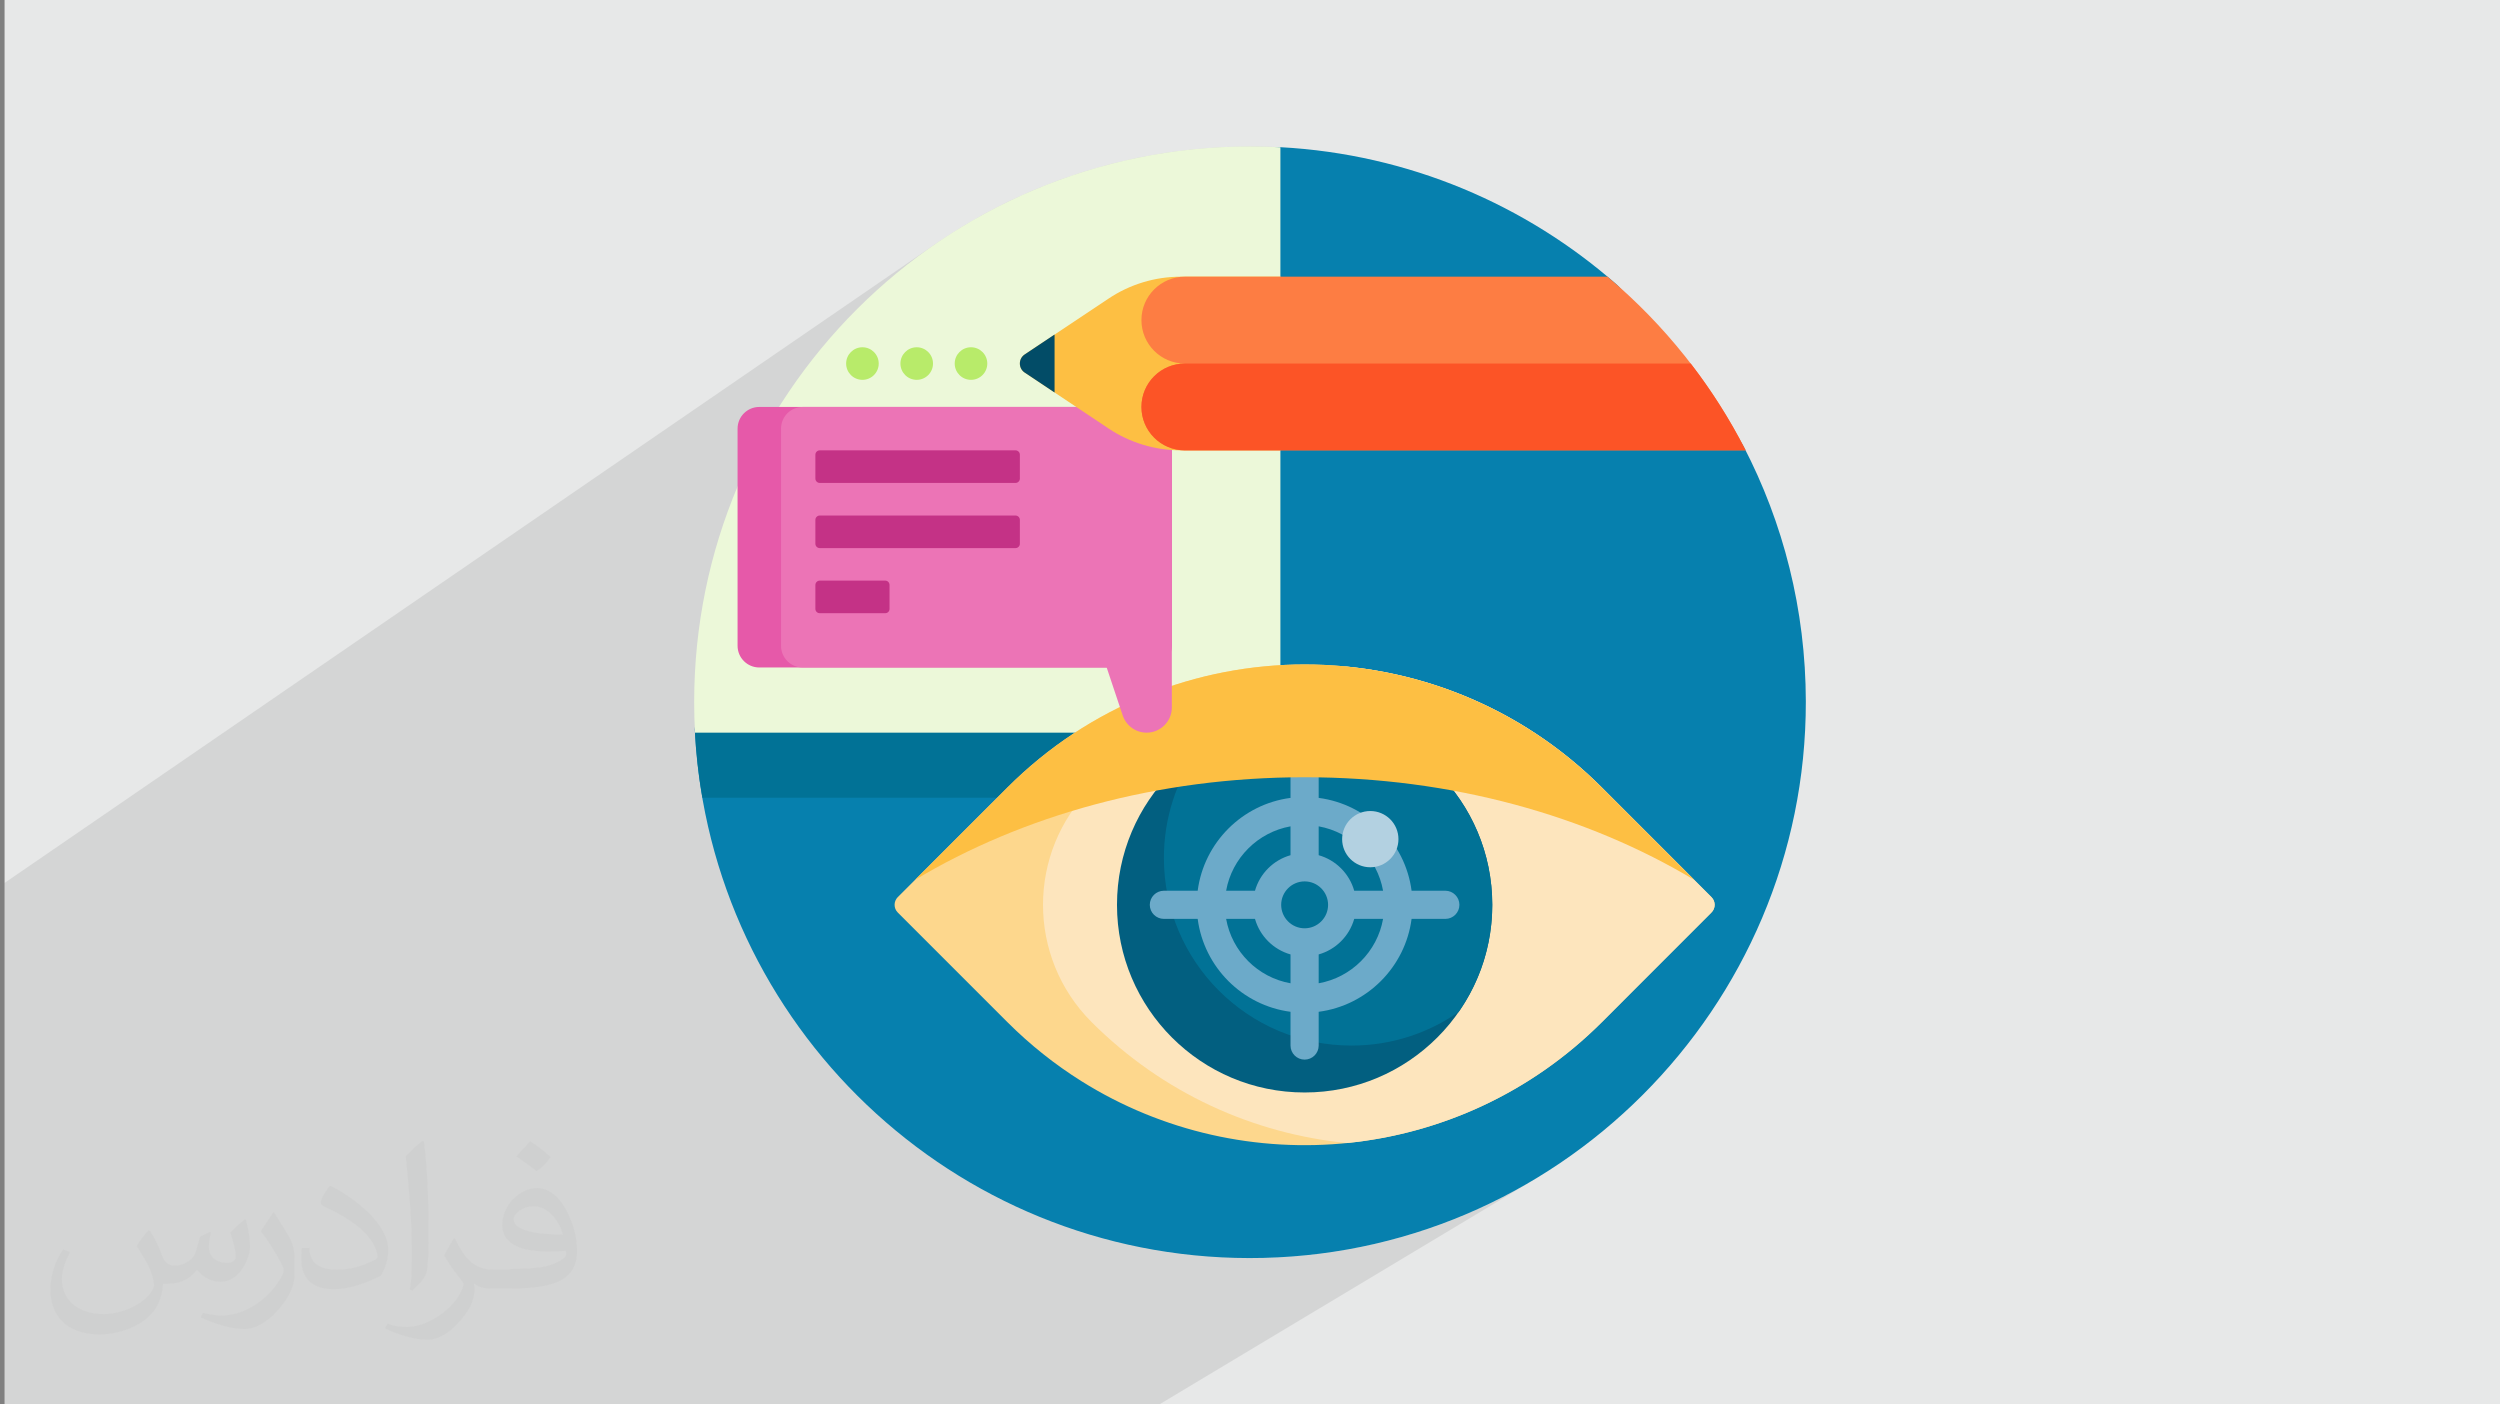 <?xml version="1.0" encoding="UTF-8"?>
<!DOCTYPE svg PUBLIC "-//W3C//DTD SVG 1.1//EN" "http://www.w3.org/Graphics/SVG/1.1/DTD/svg11.dtd">
<!-- Creator: CorelDRAW 2017 -->
<svg xmlns="http://www.w3.org/2000/svg" xml:space="preserve" width="356px" height="200px" version="1.1" style="shape-rendering:geometricPrecision; text-rendering:geometricPrecision; image-rendering:optimizeQuality; fill-rule:evenodd; clip-rule:evenodd"
viewBox="0 0 3560000 2000000"
 xmlns:xlink="http://www.w3.org/1999/xlink">
 <rect x="0" y="0" width="3560000" height="2000000" fill="#808080" stroke="none"/>
 <defs>
  <style type="text/css">
   <![CDATA[
    .fil3 {fill:#017296}
    .fil17 {fill:#024C67}
    .fil8 {fill:#025F80}
    .fil2 {fill:#0680AE}
    .fil9 {fill:#6CAAC9}
    .fil10 {fill:#B3D1E1}
    .fil5 {fill:#B8EB6A}
    .fil14 {fill:#C43286}
    .fil12 {fill:#E659A9}
    .fil0 {fill:#E7E8E8}
    .fil13 {fill:#EC74B6}
    .fil4 {fill:#ECF8D9}
    .fil16 {fill:#FC5426}
    .fil15 {fill:#FD7D43}
    .fil11 {fill:#FDBF43}
    .fil6 {fill:#FDD78D}
    .fil7 {fill:#FDE5BD}
    .fil18 {fill:#373435;fill-opacity:0.031}
    .fil1 {fill:#373435;fill-opacity:0.102}
   ]]>
  </style>
 </defs>
 <g id="Layer_x0020_1">
  <polygon class="fil0" points="6500,0 3562900,0 3562900,2000000 6500,2000000 "/>
  <path class="fil1" d="M2482700 635400l0 0zm-1047800 1364600l-18500 0 0 0 -31900 0 -95600 0 -33900 0 -47800 0 -13400 0 -26700 0 -800 0 -99300 0 -5500 0 -50600 0 -11500 0 -23400 0 -1200 0 -26100 0 -5400 0 -6900 0 -10200 0 -14000 0 -14600 0 -23700 0 -4100 0 -15500 0 -5100 0 -29100 0 -21900 0 -15900 0 -9000 0 -14000 0 -18000 0 -33300 0 -17000 0 -27800 0 -16300 0 -11700 0 -9700 0 -15200 0 -1900 0 -8900 0 -2100 0 -5200 0 -5600 0 -12800 0 -11100 0 -14500 0 -26200 0 -8300 0 -16500 0 -21100 0 -24900 0 -46000 0 -16100 0 -32500 0 -10200 0 -20100 0 -100 0 -48700 0 -24000 0 -100 0 -87100 0 -800 0 -6900 0 -28200 0 -76700 0 -24900 0 -8500 0 -13800 0 0 -164100 0 -13700 0 -68900 0 -3400 0 -14400 0 -3100 0 -18900 0 -6400 0 -3100 0 -3400 0 -4000 0 -400 0 -5200 0 -7700 0 -4900 0 -6400 0 -300 0 -5400 0 -400 0 -3600 0 -4000 0 -500 0 -8900 0 -3100 0 -6600 0 -11500 0 -10400 0 -3200 0 -9600 0 -900 0 -1200 0 -40000 0 -18600 0 -27900 0 -1200 0 -1300 0 -4100 0 -23900 0 -10100 0 -11500 0 -6800 0 -5500 0 -11400 0 -10000 0 -1900 0 -800 0 -400 0 -700 0 -3400 0 -8100 0 -2700 0 -33900 0 -1300 0 -3200 0 -8300 0 -11200 0 -6200 0 -19300 0 -4700 0 -500 0 -15500 0 -50700 1331000 -913600 32100 -20600 33100 -19100 34100 -17500 35100 -15800 35900 -14200 36800 -12400 37600 -10700 38300 -8800 39000 -7000 39600 -5000 40200 -3100 40700 -1000 5400 0 5500 100 5400 100 5400 100 5400 100 5400 300 5400 200 5400 300 0 431600 662500 0 -499700 318900 5800 1200 3800 900 4600 1000 0 0 8100 2200 7800 2000 5700 1600 6300 1800 100 0 6300 2000 5800 1700 8000 2800 7400 2400 100 0 4200 1600 4200 1400 10800 4200 8000 3000 0 0 2600 1200 2200 800 15200 6700 6800 3000 0 0 900 400 300 200 22900 11300 1000 500 1200 600 0 0 7000 3900 13300 7300 2900 1700 2600 1500 0 0 6700 4100 9900 6000 4700 3200 3900 2400 5400 3800 7600 5000 6700 4900 4900 3500 0 0 4100 3100 5400 4000 8500 6800 5900 4600 2800 2400 3300 2600 11200 9800 5800 5000 1300 1300 1700 1400 19400 18600 155900 155900 2000 2500 1400 2700 900 2800 300 3000 -300 2900 -900 2900 -1400 2700 -2000 2400 -155900 156000 -19200 18300 -200 200 -7800 6900 -11800 10300 -200 200 -200 100 -8100 6500 -11800 9500 -200 100 -400 400 -8700 6300 -11600 8500 -500 400 -300 200 -7300 4800 -13200 8900 -600 300 -500 400 -12600 7600 -8100 5000 -397000 240800 18000 400 40700 -1000 40200 -3000 39600 -5000 39000 -7000 38300 -8800 37500 -10700 36900 -12500 36000 -14200 35100 -15900 34100 -17500 33300 -19100 -538800 323200 -215900 0z"/>
  <g id="_2475848017344">
   <path class="fil2" d="M2482700 635400c56600,108800 88600,232400 88800,363500 600,436600 -355900,793200 -792600,792600 -422100,-600 -766800,-331600 -789300,-748200l0 -300c-1300,-25100 18600,-46100 43700,-46100l6100 0c407300,0 737500,-330200 737500,-737500 0,-2000 0,-4100 0,-6000 0,-25000 20900,-45100 45900,-43800 200,0 300,0 500,0 183200,9900 349800,82100 479100,195800 9900,8700 15600,21300 15600,34600l0 46700c0,68300 55400,123700 123700,123700 17200,0 33000,9700 41000,25000l0 0zm0 0z"/>
   <path class="fil3" d="M1015300 1012400l684300 0 0 123600 -699400 0c-5500,-31500 -9100,-63700 -10700,-96400 -700,-14800 11000,-27200 25800,-27200zm0 0z"/>
   <path class="fil4" d="M1823300 1043300l-833600 0c-800,-14400 -1200,-28800 -1200,-43300 0,-437200 354300,-791500 791500,-791500 14500,0 28900,400 43300,1200l0 833600zm0 0z"/>
   <path class="fil5" d="M1251300 517700c0,12800 -10400,23200 -23200,23200 -12800,0 -23200,-10400 -23200,-23200 0,-12800 10400,-23200 23200,-23200 12800,0 23200,10400 23200,23200zm54100 -23200c-12800,0 -23200,10400 -23200,23200 0,12800 10400,23200 23200,23200 12800,0 23200,-10400 23200,-23200 0,-12800 -10400,-23200 -23200,-23200zm77300 0c-12800,0 -23200,10400 -23200,23200 0,12800 10400,23200 23200,23200 12800,0 23200,-10400 23200,-23200 0,-12800 -10400,-23200 -23200,-23200zm0 0z"/>
   <path class="fil6" d="M1434400 1455400l-156000 -156000c-6000,-6000 -6000,-15800 0,-21900l156000 -155900c233800,-233900 612900,-233900 846800,0l155900 155900c6100,6100 6100,15900 0,21900l-155900 156000c-201200,201200 -510000,229200 -741200,84200 -37500,-23500 -73000,-51600 -105600,-84200zm0 0z"/>
   <path class="fil7" d="M1917800 1627700c-132700,-13300 -261800,-70700 -363400,-172300 -92200,-92200 -92200,-241700 0,-333800 101600,-101700 230700,-159100 363400,-172400 132700,13300 261700,70700 363400,172400l155900 155900c6100,6100 6100,15900 0,21900l-155900 156000c-101700,101600 -230700,159000 -363400,172300zm0 0z"/>
   <path class="fil8" d="M2125000 1288500c0,147500 -119700,267200 -267200,267200 -147600,0 -267200,-119700 -267200,-267200 0,-147600 119600,-267200 267200,-267200 147500,0 267200,119600 267200,267200zm0 0z"/>
   <path class="fil3" d="M2125000 1288500c0,56700 -17700,109300 -47900,152500 -43200,30200 -95800,47900 -152500,47900 -147600,0 -267200,-119700 -267200,-267200 0,-56800 17700,-109300 47800,-152600 43300,-30100 95800,-47800 152600,-47800 147500,0 267200,119600 267200,267200zm0 0z"/>
   <path class="fil9" d="M2058200 1268400l-48100 0c-9000,-68700 -63600,-123200 -132300,-132200l0 -48100c0,-11100 -9000,-20100 -20000,-20100 -11100,0 -20100,9000 -20100,20100l0 48100c-68700,9000 -123200,63500 -132200,132200l-48100 0c-11100,0 -20100,9000 -20100,20100 0,11000 9000,20000 20100,20000l48100 0c9000,68700 63500,123300 132200,132300l0 48100c0,11000 9000,20000 20100,20000 11000,0 20000,-9000 20000,-20000l0 -48100c68700,-9000 123300,-63600 132300,-132300l48100 0c11000,0 20000,-9000 20000,-20000 0,-11100 -9000,-20100 -20000,-20100zm-220500 -91700l0 41100c-24400,6900 -43700,26200 -50600,50600l-41100 0c8300,-46500 45100,-83300 91700,-91700l0 0zm0 223500c-46600,-8300 -83400,-45100 -91700,-91700l41100 0c6900,24400 26200,43700 50600,50600l0 41100zm20100 -78300c-18400,0 -33400,-15000 -33400,-33400 0,-18400 15000,-33400 33400,-33400 18400,0 33400,15000 33400,33400 0,18400 -15000,33400 -33400,33400zm20000 78300l0 -41100c24400,-6900 43700,-26200 50600,-50600l41100 0c-8300,46600 -45100,83400 -91700,91700zm50600 -131800c-6900,-24400 -26200,-43700 -50600,-50600l0 -41100c46600,8400 83400,45200 91700,91700l-41100 0zm0 0z"/>
   <path class="fil10" d="M1991400 1194900c0,22200 -18000,40100 -40100,40100 -22100,0 -40100,-17900 -40100,-40100 0,-22100 18000,-40000 40100,-40000 22100,0 40100,17900 40100,40000zm0 0z"/>
   <path class="fil11" d="M1302900 1253000l131500 -131400c233800,-233900 612900,-233900 846800,0l131400 131400c-152700,-91600 -345400,-146200 -554800,-146200 -209500,0 -402100,54600 -554900,146200zm0 0z"/>
   <path class="fil12" d="M1637800 950500l-556600 0c-17000,0 -30900,-13800 -30900,-30900l0 -309200c0,-17100 13900,-30900 30900,-30900l556600 0c17000,0 30900,13800 30900,30900l0 309200c0,17100 -13900,30900 -30900,30900l0 0zm0 0z"/>
   <path class="fil13" d="M1668700 610400l0 397000c0,19800 -16100,35900 -35900,35900 -15500,0 -29200,-9900 -34100,-24600l-22800 -68200 -432800 0c-17100,0 -30900,-13800 -30900,-30900l0 -309200c0,-17100 13800,-30900 30900,-30900l494700 0c17000,0 30900,13800 30900,30900zm0 0z"/>
   <path class="fil14" d="M1452300 647500l0 34000c0,3400 -2800,6200 -6200,6200l-278800 0c-3400,0 -6200,-2800 -6200,-6200l0 -34000c0,-3400 2800,-6200 6200,-6200l278800 0c3400,0 6200,2800 6200,6200l0 0zm-6200 86600l-278800 0c-3400,0 -6200,2800 -6200,6200l0 34000c0,3400 2800,6200 6200,6200l278800 0c3400,0 6200,-2800 6200,-6200l0 -34000c0,-3400 -2800,-6200 -6200,-6200l0 0zm-185500 92700l-93300 0c-3400,0 -6200,2800 -6200,6200l0 34100c0,3400 2800,6100 6200,6100l93300 0c3400,0 6100,-2700 6100,-6100l0 -34100c0,-3400 -2700,-6200 -6100,-6200l0 0zm0 0z"/>
   <path class="fil11" d="M1823300 394000l0 247300 -141800 0c-36600,0 -72400,-10800 -102900,-31100l-119500 -79700c-9100,-6100 -9100,-19600 0,-25700l119500 -79600c30500,-20400 66300,-31200 102900,-31200l141800 0zm0 0z"/>
   <path class="fil15" d="M2485800 641300l-798600 0c-34100,0 -61800,-27600 -61800,-61800 0,-34200 27700,-61800 61800,-61800 -34100,0 -61800,-27700 -61800,-61900 0,-34100 27700,-61800 61800,-61800l601900 0c81000,68100 148200,152200 196700,247300zm0 0z"/>
   <path class="fil16" d="M2485800 641300l-798600 0c-34100,0 -61800,-27600 -61800,-61800 0,-34200 27700,-61800 61800,-61800l720400 0c29700,38500 55900,79900 78200,123600zm0 0z"/>
   <path class="fil17" d="M1501700 558900l-42600 -28400c-9100,-6100 -9100,-19600 0,-25700l42600 -28400 0 82500zm0 0z"/>
  </g>
 </g>
 <g id="Layer_x0020_1_0">
  <path class="fil18" d="M213900 1753200c6700,10600 11500,20200 15300,30800 2900,6700 4800,18200 20200,18200 4800,0 10600,-1000 16300,-4800 6700,-2900 11600,-8600 13500,-16300l5700 -20200 14400 -6700 1000 1000c-1900,7600 -2900,14400 -2900,20100 0,17300 14400,23100 25900,23100 6800,0 12500,-2900 12500,-9600 0,-7700 -3800,-21200 -7700,-33600 6800,-6800 13500,-13500 21200,-19200l900 900c3900,14400 5800,28800 5800,38400 0,9600 -3900,19200 -7700,25900 -6700,13500 -19200,24100 -34600,24100 -11500,0 -24000,-5800 -32600,-16400l-1000 0c-8600,10600 -21100,19200 -41300,19200l-6700 0c-900,13500 -3800,23100 -8600,31700 -12500,24000 -48000,40400 -81600,40400 -47100,0 -70100,-26900 -70100,-63400 0,-22100 7700,-43200 18200,-57600l9600 3800c-6700,13500 -11500,25900 -11500,38400 0,33600 27800,49900 59500,49900 29800,0 65300,-18200 72000,-40300 -2800,-24000 -11500,-34500 -24900,-56600 3800,-6700 9600,-14400 16300,-22100l900 0 0 0 2000 900 0 0zm541500 -127700l0 0c9600,5800 19200,13500 28800,22100 -5700,7700 -11500,14400 -20100,20200 -9600,-7700 -19200,-14400 -28800,-21100 6700,-7700 13400,-14400 19200,-21200l0 0 900 0zm4800 92200l0 0c-16300,0 -28800,10600 -28800,18300 0,16300 31700,22000 70100,22000 -4800,-19200 -21100,-40300 -41300,-40300zm-35500 89300l0 0c21100,0 39400,-1000 52800,-3800 15400,-3900 28800,-11600 28800,-17300 0,-1000 0,-2900 -1000,-4800 -8600,900 -18200,900 -27800,900 -27900,0 -49900,-6700 -58600,-22000 -1900,-3900 -3800,-9600 -3800,-14400 0,-15400 6700,-30800 18200,-40400 9600,-8600 20200,-13400 31700,-13400 19200,0 35500,16300 46100,41300 5800,13400 10600,28800 10600,48900 0,13500 -3900,24100 -11600,32700 -15300,15400 -43200,20200 -86400,20200l-19200 0 -4800 0c-10500,0 -18200,-2000 -24000,-6800l-900 0c0,2000 900,4800 900,6800 0,9600 -2900,22000 -9600,31600 -19200,28800 -40300,41300 -57600,41300 -18200,0 -40300,-6700 -60500,-16300l3900 -6700c6700,2900 15300,4800 27800,4800 32700,0 74900,-31700 80700,-61500 -1000,-1900 -3900,-5700 -6800,-9600 -9600,-11500 -15300,-21100 -21100,-30700 4800,-9600 9600,-17300 13500,-24000l1900 0c13400,27800 26900,44200 54700,44200l4800 0 20200 0 0 0 -2900 -1000 0 0zm-140200 29800l0 0 2900 900c14400,-13400 21100,-22100 21100,-33600 1000,-8600 1900,-21100 1900,-33600 0,-48000 -900,-99800 -6700,-145000l-1900 -900c-7700,5700 -17300,14400 -24000,22100 3800,35500 8600,90200 8600,127700l0 20100c0,13500 0,27900 -2900,41300l1000 1000 0 0zm-145000 -59600l0 0 -9600 0c-900,6800 -900,11600 -900,15400 0,30700 19200,43200 46000,43200 23100,0 46100,-8600 67300,-19200 6700,-11500 10500,-23000 10500,-36500 0,-17300 -9600,-33600 -24000,-49000 -16300,-17200 -38400,-32600 -57600,-42200l-1900 0c-5800,7700 -12500,18200 -12500,23100 0,2800 1900,4800 7700,7600 17300,7700 35500,18300 49900,30800 14400,13400 23100,27800 23100,39300 0,1900 -2000,3900 -4800,4800 -17300,8700 -33600,13500 -52900,13500 -30700,0 -39300,-14400 -39300,-31700l-1000 900 0 0zm-49900 -49900l0 0 -1000 0c-5700,8700 -11500,17300 -17200,25900 10500,13500 20100,28800 28800,45200 1900,3800 3800,7600 3800,10500 0,2000 -1000,5800 -2900,8700 -16300,30700 -50900,55700 -85400,55700 -10600,0 -19200,-2000 -26900,-3900l-2900 6700c24000,10600 44200,16400 62400,16400 12500,0 25000,-5800 40300,-19200 19200,-19200 30800,-39400 30800,-57700l0 -23000c0,-18200 -5800,-28800 -12500,-39400l-17300 -27800 0 0 0 1900 0 0z"/>
 </g>
</svg>
